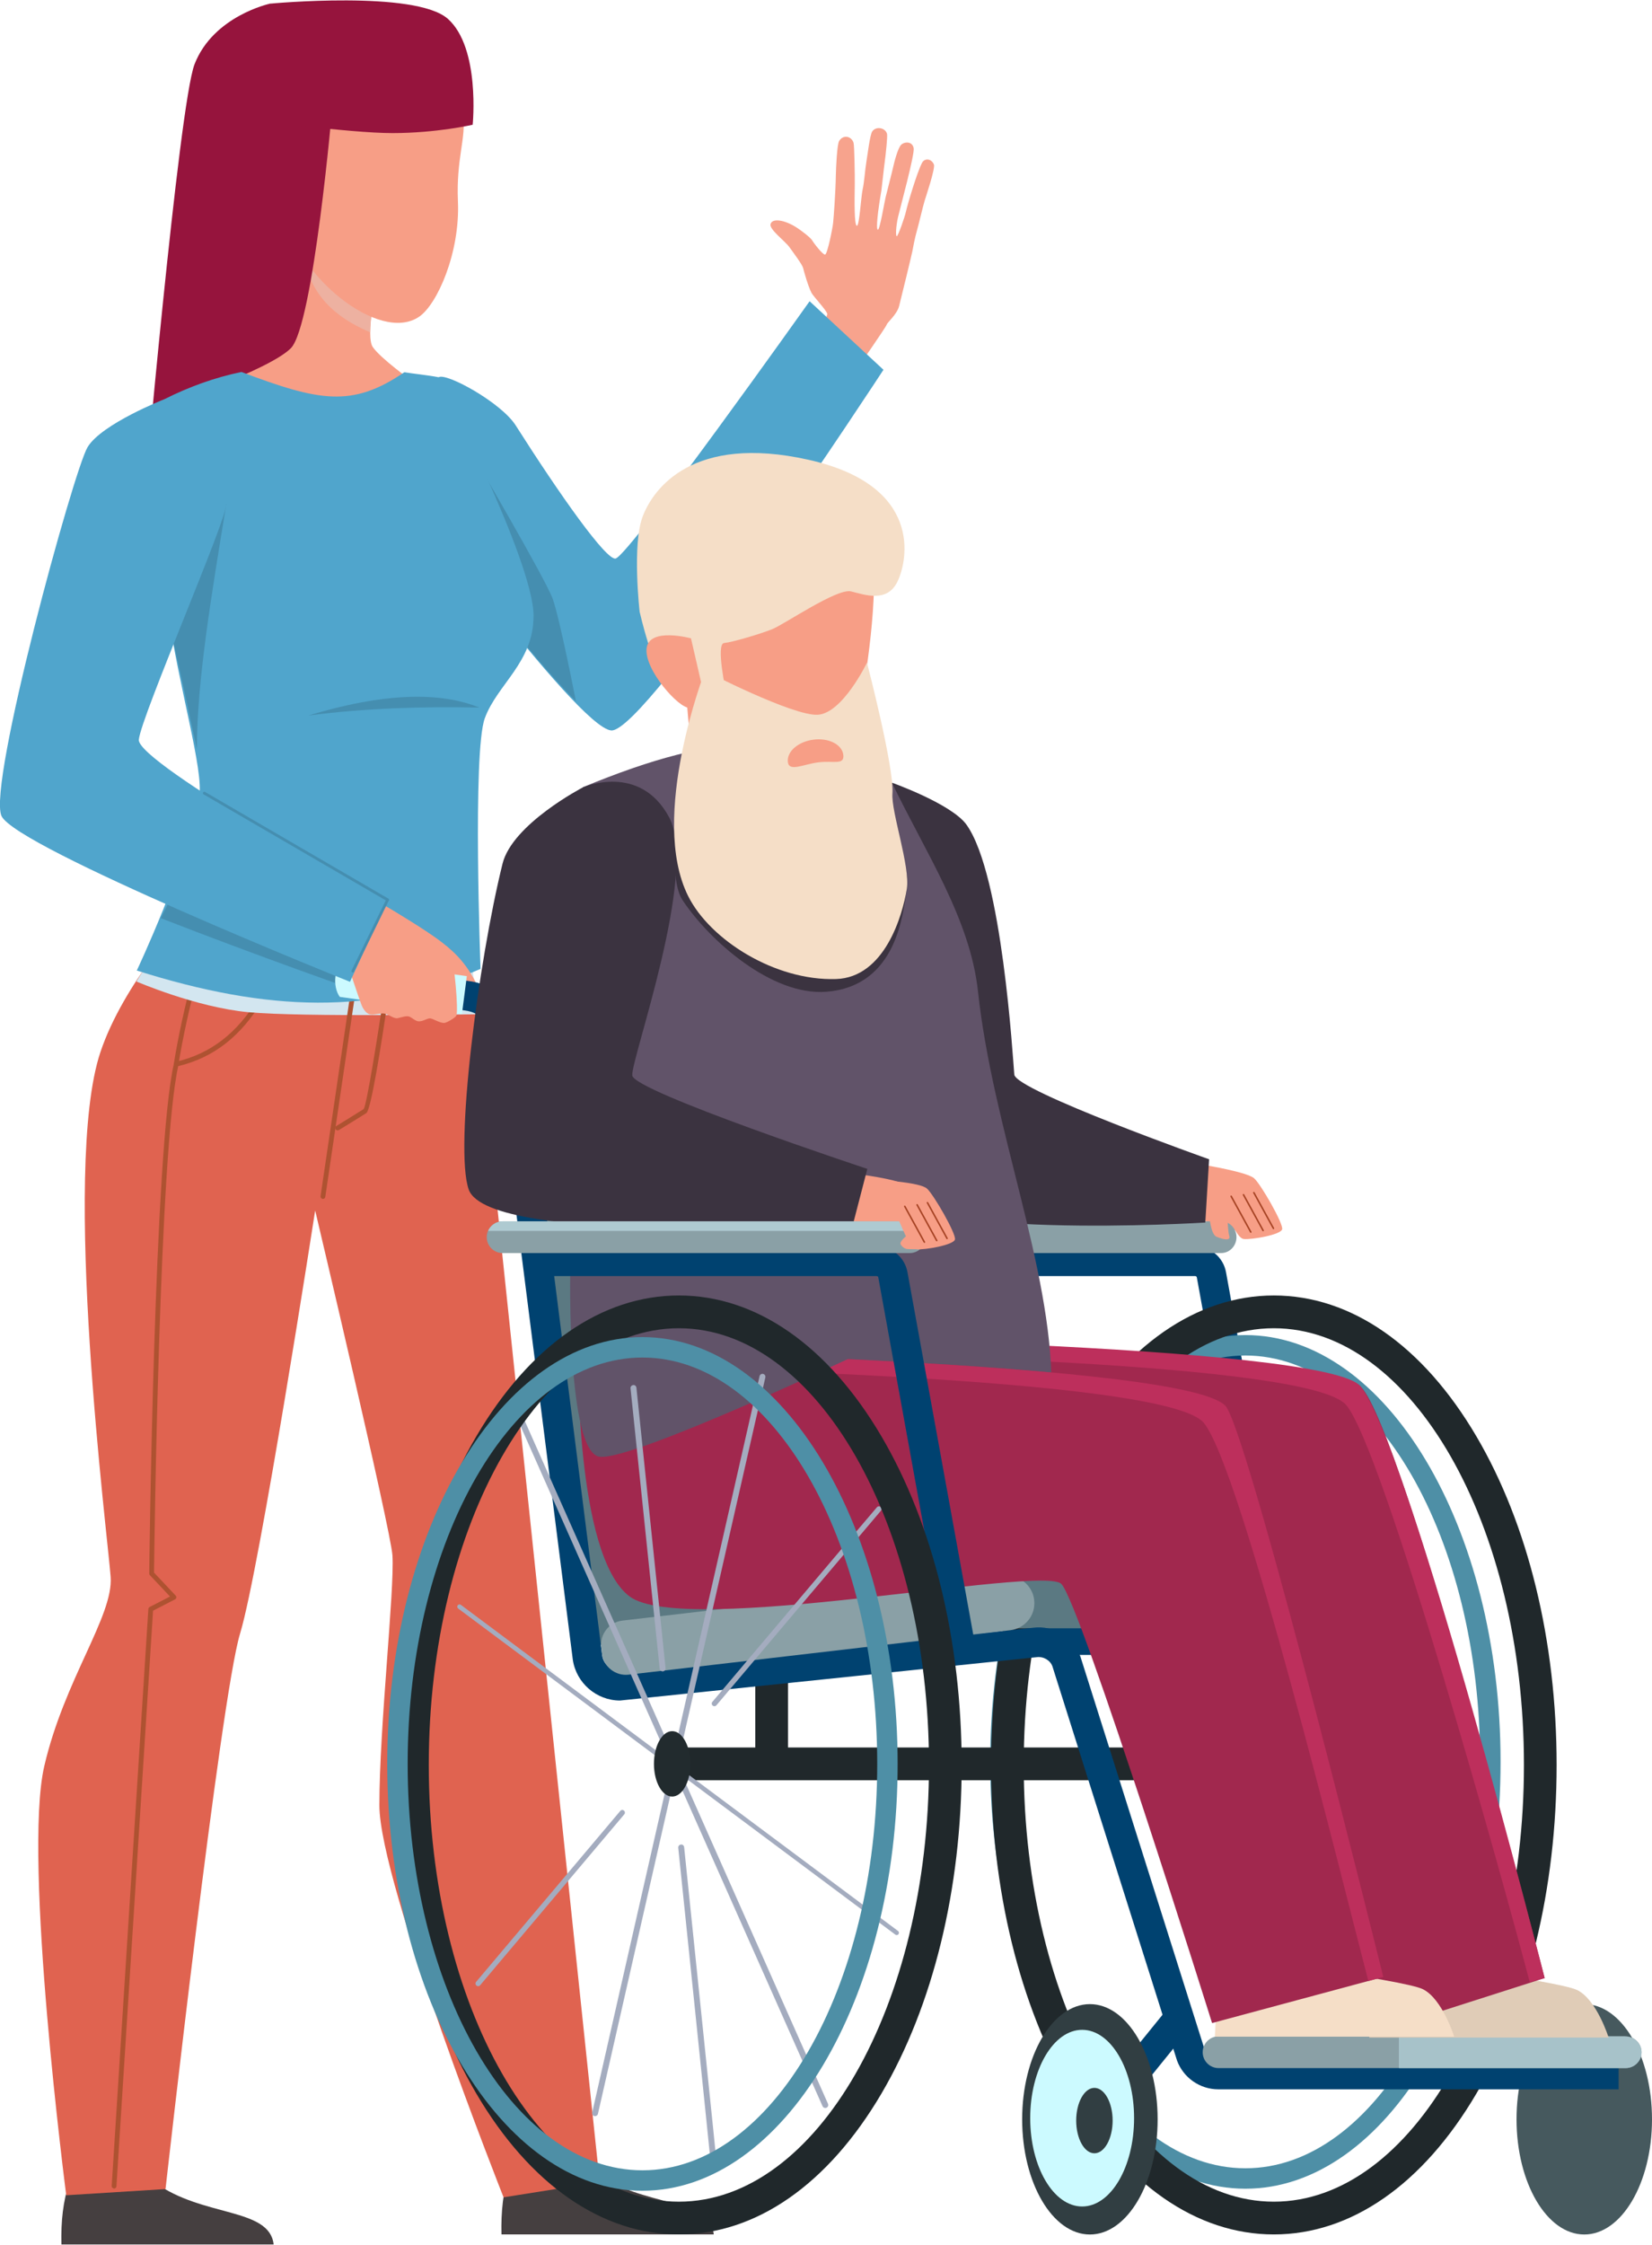 <?xml version="1.0" encoding="UTF-8"?><svg xmlns="http://www.w3.org/2000/svg" viewBox="0 0 285.61 387.7" aria-hidden="true" width="285px" height="387px"><defs><linearGradient class="cerosgradient" data-cerosgradient="true" id="CerosGradient_idc1fc9fbc1" gradientUnits="userSpaceOnUse" x1="50%" y1="100%" x2="50%" y2="0%"><stop offset="0%" stop-color="#d1d1d1"/><stop offset="100%" stop-color="#d1d1d1"/></linearGradient><linearGradient/><style>.cls-1-64eccbc98ad1c{fill:#f7a38d;}.cls-2-64eccbc98ad1c{fill:#f79e86;}.cls-3-64eccbc98ad1c{fill:#004270;}.cls-4-64eccbc98ad1c{fill:#f5dec7;}.cls-5-64eccbc98ad1c{fill:#a1284e;}.cls-6-64eccbc98ad1c{fill:#8aa0a6;}.cls-7-64eccbc98ad1c{fill:#ccfaff;}.cls-8-64eccbc98ad1c{fill:#a4acbf;}.cls-9-64eccbc98ad1c{fill:#a7c2c9;}.cls-10-64eccbc98ad1c{fill:#a64324;}.cls-11-64eccbc98ad1c{fill:#bd2f5c;}.cls-12-64eccbc98ad1c{fill:#aecad1;}.cls-13-64eccbc98ad1c{fill:#ae5231;}.cls-14-64eccbc98ad1c{fill:#e06350;}.cls-15-64eccbc98ad1c{fill:#e0ccb7;}.cls-16-64eccbc98ad1c{fill:#222b2e;}.cls-17-64eccbc98ad1c{fill:#20282b;}.cls-18-64eccbc98ad1c{fill:#453f40;}.cls-19-64eccbc98ad1c{fill:#96143d;}.cls-20-64eccbc98ad1c{fill:#458eb0;}.cls-21-64eccbc98ad1c{fill:#46595e;}.cls-22-64eccbc98ad1c{fill:#5b7982;}.cls-23-64eccbc98ad1c{fill:#313e42;}.cls-24-64eccbc98ad1c{fill:#3b3340;}.cls-25-64eccbc98ad1c{fill:#615369;}.cls-26-64eccbc98ad1c{fill:#4e8fa6;}.cls-27-64eccbc98ad1c{fill:#50a5cc;}.cls-28-64eccbc98ad1c{fill:#d3e6f0;}.cls-28-64eccbc98ad1c,.cls-29-64eccbc98ad1c{mix-blend-mode:multiply;}.cls-29-64eccbc98ad1c{fill:#edb1a1;}.cls-30-64eccbc98ad1c{isolation:isolate;}</style></defs><g class="cls-30-64eccbc98ad1c"><g id="Layer_164eccbc98ad1c"><g><path class="cls-2-64eccbc98ad1c" d="M204.72,200.93s9.02,.95,10.65,2.55c1.76,1.72,4.52,3.96,3.8,5.83-.73,1.88-2.49,4.13-2.49,4.13l-13.1-4.04,1.14-8.47Z"/><path class="cls-2-64eccbc98ad1c" d="M207.13,208.07s3.79-.59,4.5,.36c.71,.95,2.01,5.45,3.44,5.57,1.42,.12,6.36-.74,6.6-1.69,.24-.95-3.66-7.74-4.84-8.8s-8.16-2.22-8.16-2.22l-1.54,6.79Z"/><path class="cls-10-64eccbc98ad1c" d="M216.25,212.93s-.09-.03-.12-.07l-3.39-6.18c-.04-.06-.01-.15,.05-.18,.06-.04,.15-.01,.18,.05l3.39,6.18c.04,.06,.01,.15-.05,.18-.02,.01-.04,.02-.06,.02Z"/><path class="cls-10-64eccbc98ad1c" d="M218.38,212.66s-.09-.03-.12-.07l-3.39-6.18c-.04-.06-.01-.15,.05-.18,.06-.04,.15-.01,.18,.05l3.39,6.18c.04,.06,.01,.15-.05,.18-.02,.01-.04,.02-.06,.02Z"/><path class="cls-10-64eccbc98ad1c" d="M220.17,212.3s-.09-.03-.12-.07l-3.39-6.18c-.04-.06-.01-.15,.05-.18,.06-.04,.15-.01,.18,.05l3.39,6.18c.04,.06,.01,.15-.05,.18-.02,.01-.04,.02-.06,.02Z"/><path class="cls-19-64eccbc98ad1c" d="M46.67,.57s-9.77,2.1-13.03,10.45c-2.71,6.92-8.94,77.52-8.94,77.52l27.95,1.3L58.34,6.79,46.67,.57Z"/><g><path class="cls-2-64eccbc98ad1c" d="M64.45,59.9c-1.28-1.91,.63-10.47,.63-10.47l-13.64-12.21s-2.85,16.63-4.5,20.23c-1.65,3.61-7.02,8.31-7.02,8.31,19.1,13.17,25.44,9.96,31.21-.08,0,0-5.4-3.88-6.68-5.79Z"/><g><path class="cls-29-64eccbc98ad1c" d="M55.95,41.07l-3.32,3.39c1.24,7.72,7.19,11.08,11.36,12.89,.15-6.14,1.91-12.77,1.91-12.77l-9.95-3.51Z"/><path class="cls-2-64eccbc98ad1c" d="M70.57,10.54c-5.68-2.61-23.16-4.29-25.18,4.09-3.34,13.8,.77,17.91,4.54,23.37,1.07,9.09,15.53,21.43,22.54,16.65,3.13-2.13,7.09-11.08,6.7-19.93-.32-7.38,1.44-11.01,.9-14.65-.65-4.39-3.61-6.82-9.49-9.53Z"/></g></g><path class="cls-19-64eccbc98ad1c" d="M57.48,18.14s-3.29,38.05-7.2,41.96c-3.91,3.91-22.22,9.99-22.22,9.99l9.89-53.25,19.53,1.3Z"/><path class="cls-18-64eccbc98ad1c" d="M88.07,375.28c-1.08,3.12-1.47,6.74-1.37,10.69h36.7c-.72-6.42-12.3-4.68-20.5-10.69h-14.82Z"/><path class="cls-18-64eccbc98ad1c" d="M11.99,377.01c-1.08,3.12-1.47,6.74-1.37,10.69H47.31c-.72-6.42-12.3-4.68-20.5-10.69H11.99Z"/><path class="cls-14-64eccbc98ad1c" d="M28.62,378.13l-17.17,1.07s-7.54-58.03-3.79-74.16c3.48-14.97,11.95-25.89,11.47-32.66-.48-6.77-8.56-70.3-1.78-90.64,4-12.01,14.93-23.67,14.93-23.67l49,5.68,22.4,213.17-16.62,2.64s-21.47-54.18-21.47-67.72,2.64-37.22,2.26-43.18c-.29-4.45-13.36-59.59-13.36-59.59,0,0-9.59,61.96-12.98,73.08-3.39,11.12-12.89,95.97-12.89,95.97Z"/><path class="cls-13-64eccbc98ad1c" d="M30.46,184.2c-.29-.04-.44-.25-.41-.48,.75-4.66,1.85-9.73,3.37-15.51,.06-.22,.29-.34,.5-.29,.22,.06,.35,.28,.29,.5-1.51,5.75-2.61,10.8-3.36,15.43-.03,.2-.21,.35-.41,.35Z"/><path class="cls-13-64eccbc98ad1c" d="M19.72,378.03c-.25-.01-.43-.21-.41-.44l6.34-99.68c0-.14,.09-.27,.22-.34l3.52-1.81-3.48-3.69c-.07-.08-.11-.18-.11-.29,0-.73,.85-73.49,4.27-88.09,.04-.15,.16-.27,.31-.31,6.02-1.37,10.7-4.99,14.3-11.04,.12-.2,.37-.26,.56-.14,.2,.12,.26,.37,.14,.56-3.68,6.18-8.44,9.9-14.57,11.37-3.27,14.72-4.14,83.61-4.18,87.5l3.74,3.97c.09,.09,.13,.22,.11,.35-.02,.13-.1,.24-.22,.3l-3.8,1.96-6.33,99.45c-.01,.22-.19,.39-.41,.39Z"/><path class="cls-28-64eccbc98ad1c" d="M23.58,169.5s10.26,4.45,19.36,5.31c9.1,.86,39.36,.36,39.36,.36l-.86-12.36-54.25,.86-3.61,5.84Z"/><path class="cls-13-64eccbc98ad1c" d="M55.83,207.07c-.29-.04-.44-.25-.41-.47l5.28-35.85c.03-.23,.24-.39,.47-.35,.22,.03,.38,.24,.35,.47l-5.28,35.85c-.03,.21-.21,.35-.41,.35Z"/><path class="cls-13-64eccbc98ad1c" d="M58.37,195.23c-.14,0-.27-.07-.35-.2-.12-.19-.06-.45,.14-.57,.04-.02,3.93-2.4,4.72-2.92,.53-.8,2.43-12.63,3.49-19.88,.03-.22,.24-.38,.47-.35,.22,.03,.38,.24,.35,.47-1.32,9.04-3.06,19.92-3.85,20.45-.8,.53-4.59,2.84-4.75,2.94-.07,.04-.14,.06-.21,.06Z"/><path class="cls-3-64eccbc98ad1c" d="M218.66,285.27l-11.74-64.63c-.03-.14-.14-.24-.27-.24h-58.12v-5.12h58.12c2.61,0,4.84,1.87,5.31,4.44l11.74,64.63-5.04,.92Z"/><rect class="cls-3-64eccbc98ad1c" x="180.56" y="280.73" width="49" height="5.12"/><path class="cls-1-64eccbc98ad1c" d="M148.47,63.21s4.74-6.82,4.83-7.19c.09-.37,1.77-1.76,2.14-3.18,.37-1.42,2.2-8.96,2.3-9.51,.09-.54,.44-2.34,.77-3.49s1.06-4.28,1.34-5.19c.21-.7,1.89-5.66,1.61-6.31-.49-1.1-1.64-1.04-2.03-.31-.91,1.7-2.58,7.43-2.8,8.45-.22,1.02-1.38,4.29-1.59,4.27-.21-.02-.16-1.64,.22-3.31,.37-1.61,2.92-10.89,2.7-11.93-.26-1.24-1.66-1.09-2.18-.54-.58,.6-1.21,3.11-1.38,3.9-.21,.95-1.07,4.26-1.28,5.1-.21,.84-1.02,5.79-1.36,5.65s0-3.18,.62-6.77c.07-.43,.43-3.88,.59-5.03,.16-1.15,.49-4.28,.39-4.73-.26-1.11-1.94-1.41-2.57-.43-.4,.62-.8,4.03-1.02,5.34-.23,1.42-.36,3.49-.62,4.61-.3,1.3-.57,6.48-1.02,6.33-.45-.15-.4-4.24-.35-7.21,.02-1.19-.06-6.66-.21-7.13-.4-1.23-1.88-1.41-2.51-.27-.34,.62-.53,4.6-.55,5.81-.06,3.23-.37,7.26-.47,8.27s-.99,5.39-1.38,5.5c-.39,.11-2.02-2.04-2.26-2.47-.25-.43-1.84-1.67-2.68-2.2-2.09-1.34-4.26-1.67-4.51-.55-.2,.9,2.51,2.9,3.25,3.92,.72,1,2.26,3.06,2.39,3.63s.85,3.12,1.43,4.26c.33,.65,2.49,2.89,2.73,3.62,.24,.73-4.69,7.66-4.69,7.66l10.16,1.46Z"/><path class="cls-27-64eccbc98ad1c" d="M67.77,81.55s31.89,44.04,37.89,44.58c6.01,.53,47.08-62.31,47.08-62.31l-12.77-11.84s-31.14,43.86-33.54,44.45c-1.59,.39-9.62-10.97-17.28-23.01-2.52-3.96-12.1-9.19-13.32-8.3-3.99,2.91-8.06,16.43-8.06,16.43Z"/><path class="cls-20-64eccbc98ad1c" d="M81.48,78.04s12.95,22.11,14.09,25.39c1.28,3.68,4,17.67,4,17.67-9.04-9.2-17.23-20.42-24.79-33.1l6.7-9.96Z"/><path class="cls-27-64eccbc98ad1c" d="M92.25,106.37c0-9.59-16.42-41.26-16.42-41.26-1.71-.34-4.23-.59-5.93-.86-9.04,6.16-14.73,5.01-28.16-.05-4.59,.95-9.03,2.55-13.31,4.7,0,0-1.92,18.24,.58,36.35,1.83,13.24,6.27,27.85,5.43,32.37-2.2,11.83-10.79,29.99-10.79,29.99,22.72,7.19,40.88,7.7,59.43-.28,0,0-1.41-37.42,.73-43.29,2.14-5.87,8.43-9.65,8.43-17.67Z"/><path class="cls-20-64eccbc98ad1c" d="M67.37,157.44s-17.58-8.7-30.78-16.25l-8.79,17.37c16.74,6.54,34.16,12.63,34.16,12.63l5.42-13.75Z"/><path class="cls-19-64eccbc98ad1c" d="M81.71,21.49s-6.23,1.44-13.86,1.44-24.69-2.41-24.69-2.41L46.67,.57s25.15-2.38,30.77,2.63c5.62,5.02,4.28,18.29,4.28,18.29Z"/><path class="cls-6-64eccbc98ad1c" d="M211.13,216.42h-67.95c-1.45,0-2.64-1.23-2.64-2.74s1.19-2.74,2.64-2.74h67.95c1.45,0,2.64,1.23,2.64,2.74s-1.19,2.74-2.64,2.74Z"/><rect class="cls-17-64eccbc98ad1c" x="130.58" y="289.55" width="5.66" height="15.49"/><path class="cls-26-64eccbc98ad1c" d="M215.31,378.07c-24.33,0-44.12-33.08-44.12-73.74s19.79-73.74,44.12-73.74,44.12,33.08,44.12,73.74-19.79,73.74-44.12,73.74Zm0-143.95c-22.38,0-40.59,31.49-40.59,70.21s18.21,70.21,40.59,70.21,40.59-31.49,40.59-70.21-18.21-70.21-40.59-70.21Z"/><path class="cls-17-64eccbc98ad1c" d="M220.23,385.97c-13.35,0-25.78-8.64-35.01-24.32-8.95-15.21-13.88-35.38-13.88-56.79s4.93-41.57,13.88-56.79c9.23-15.68,21.66-24.32,35.01-24.32s25.78,8.64,35.01,24.32c8.95,15.21,13.88,35.38,13.88,56.79s-4.93,41.57-13.88,56.79c-9.23,15.68-21.66,24.32-35.01,24.32Zm0-156.56c-23.84,0-43.24,33.85-43.24,75.45s19.4,75.45,43.24,75.45,43.24-33.85,43.24-75.45-19.4-75.45-43.24-75.45Z"/><path class="cls-22-64eccbc98ad1c" d="M242.51,271.84h-72.75v9.41h72.75c2.06,0,3.74-1.87,3.74-4.16v-1.08c0-2.29-1.68-4.16-3.74-4.16Z"/><ellipse class="cls-21-64eccbc98ad1c" cx="273.9" cy="366.08" rx="11.71" ry="19.9"/><rect class="cls-17-64eccbc98ad1c" x="116.2" y="301.84" width="98.57" height="5.66"/><polygon class="cls-22-64eccbc98ad1c" points="181.25 269.16 101.04 284.67 88.33 172.06 171.51 172.06 181.25 269.16"/><path class="cls-2-64eccbc98ad1c" d="M77.09,163.31c2.85,2.21,4.72,5.03,6.01,8.21l-6.22,.07-.82-7.63,1.04-.65Z"/><path class="cls-3-64eccbc98ad1c" d="M279.83,360.9h-69.2c-3.16,0-6.03-1.99-7.13-4.95l-21.56-68.16c-.38-1.01-1.53-1.71-2.72-1.55l-72.02,7.49c-4.07,0-7.58-3.03-8.17-7.06l-13.59-107.27c-.37-2.53-2.44-4.56-5.02-4.88l-20.68-2.75,.67-5.09,20.67,2.75c4.85,.61,8.74,4.43,9.45,9.28l13.59,107.27c.21,1.44,1.48,2.57,2.97,2.62l71.55-7.45c3.53-.44,6.89,1.61,8.15,4.98l21.56,68.16c.32,.84,1.25,1.49,2.29,1.49h69.2v5.13Z"/><path class="cls-6-64eccbc98ad1c" d="M173.58,272.24l-65.98,7.68c-2.27,.26-3.92,2.34-3.65,4.62l.12,1.07c.26,2.27,2.34,3.92,4.62,3.65l65.98-7.68c2.58-.3,4.43-2.64,4.13-5.22-.3-2.58-2.64-4.43-5.22-4.13Z"/><path class="cls-6-64eccbc98ad1c" d="M281.06,357.23h-70.39c-1.51,0-2.74-1.23-2.74-2.74s1.23-2.74,2.74-2.74h70.39c1.51,0,2.74,1.23,2.74,2.74s-1.23,2.74-2.74,2.74Z"/><path class="cls-9-64eccbc98ad1c" d="M280.9,351.75h-38.99s-.06,.03-.06,.06v5.36s.03,.06,.06,.06h39.16c1.67,0,3.01-1.52,2.69-3.24-.24-1.33-1.51-2.23-2.86-2.23Z"/><path class="cls-16-64eccbc98ad1c" d="M217.41,304.96c0,3.12-1.41,5.65-3.15,5.65s-3.15-2.53-3.15-5.65,1.41-5.65,3.15-5.65,3.15,2.53,3.15,5.65Z"/><path class="cls-15-64eccbc98ad1c" d="M236.73,351.96h41.38s-2.03-6.52-5.41-8.2c-3.37-1.68-35.24-5.78-35.24-5.78l-.73,13.98Z"/><path class="cls-5-64eccbc98ad1c" d="M129.93,234.71s-2.84,26.06,6.63,33.17c9.48,7.11,77.24,3.32,80.56,6.63s19.9,76.77,19.9,76.77l30.03-9.6s-24.33-94.44-31.76-102.15c-7.79-8.08-105.36-4.82-105.36-4.82Z"/><path class="cls-11-64eccbc98ad1c" d="M267.05,341.68l-2.58,.7c-4.37-16.68-25.28-92.09-31.73-99.7-6.25-7.36-82.87-8.86-104.68-9.18-.14-2.59-3.95-2.84-3.95-2.84,0,0,105.64,1.34,111.18,8.87,8.94,12.17,31.76,102.15,31.76,102.15Z"/><path class="cls-24-64eccbc98ad1c" d="M154.18,135.14s-5.91,59.38-2.42,69.36c3.49,9.99,56.62,6.65,56.62,6.65l.66-10.93s-33.43-11.86-33.68-14.63c-.25-2.77-2.08-34.45-8.24-43.14-2.56-3.62-12.94-7.3-12.94-7.3Z"/><path class="cls-25-64eccbc98ad1c" d="M100.04,242.59l.73-106.65c24.22-10,36.72-9.66,53.42-.81,5.87,12.19,13.54,23.58,14.89,36.08,2.56,23.68,12.72,47.7,12.72,68.24l-81.76,3.13Z"/><path class="cls-4-64eccbc98ad1c" d="M210.03,351.8h41.38s-2.03-6.52-5.41-8.2c-3.37-1.68-35.24-5.78-35.24-5.78l-.73,13.98Z"/><path class="cls-5-64eccbc98ad1c" d="M99.95,233.19s-.59,35.44,8.89,42.55c9.48,7.11,71.33-5.48,74.65-2.16,3.32,3.32,26.06,75.87,26.06,75.87l29.59-7.96s-22.31-90.29-27.05-98.35c-4.74-8.06-112.14-9.95-112.14-9.95Z"/><path class="cls-11-64eccbc98ad1c" d="M239.15,341.49l-2.58,.7c-4.37-16.68-22.03-88.85-28.48-96.47-6.25-7.36-82.37-9.38-104.18-9.7-.14-2.59-3.95-2.84-3.95-2.84,0,0,107.4,1.9,112.14,9.95,4.73,8.05,27.05,98.35,27.05,98.35Z"/><path class="cls-25-64eccbc98ad1c" d="M98.59,219.38s-.64,31.6,5.12,32.24c5.77,.64,44.2-17.51,44.2-17.51l-13.45-19.64-35.87,4.91Z"/><path class="cls-8-64eccbc98ad1c" d="M102.89,365.53s-.08,0-.12-.01c-.28-.06-.45-.34-.39-.61l28.94-127.22c.06-.28,.34-.45,.61-.39,.28,.06,.45,.34,.39,.61l-28.94,127.22c-.05,.24-.27,.4-.5,.4Z"/><path class="cls-8-64eccbc98ad1c" d="M155.03,334.25c-.08,0-.16-.03-.24-.08l-75.58-56.34c-.17-.13-.21-.38-.08-.55,.13-.17,.38-.21,.55-.08l75.58,56.34c.17,.13,.21,.38,.08,.55-.08,.1-.2,.16-.32,.16Z"/><g><path class="cls-8-64eccbc98ad1c" d="M114.56,288.69c-.26,0-.48-.2-.51-.46l-5.04-48.44c-.03-.28,.18-.53,.46-.56,.28-.06,.53,.18,.56,.46l5.04,48.44c.03,.28-.18,.53-.46,.56-.02,0-.04,0-.05,0Z"/><path class="cls-8-64eccbc98ad1c" d="M123.46,374.85c-.28,0-.5-.22-.51-.49-.07-.94-5.63-54.65-5.69-55.19-.03-.28,.18-.53,.46-.56,.29-.05,.53,.18,.56,.46,1.33,12.9,5.69,55,5.69,55.27,0,.28-.23,.51-.51,.51Z"/></g><g><path class="cls-8-64eccbc98ad1c" d="M82.66,343.08c-.1,0-.21-.04-.29-.11-.19-.16-.22-.45-.05-.64l24.92-29.53c.16-.2,.45-.22,.64-.05,.19,.16,.22,.45,.05,.64l-24.92,29.53c-.09,.11-.22,.16-.35,.16Z"/><path class="cls-8-64eccbc98ad1c" d="M123.5,294.71c-.1,0-.21-.04-.29-.11-.19-.16-.22-.45-.05-.64,10.57-12.51,28.33-33.52,28.48-33.66,.19-.17,.47-.16,.64,.03,.16,.18,.16,.45,0,.63-.56,.63-28.15,33.26-28.42,33.59-.09,.11-.22,.16-.35,.16Z"/></g><rect class="cls-3-64eccbc98ad1c" x="187.07" y="354.04" width="20.54" height="5.13" transform="translate(-203.95 285.38) rotate(-50.98)"/><g><ellipse class="cls-23-64eccbc98ad1c" cx="188.43" cy="366.08" rx="11.71" ry="19.9"/><ellipse class="cls-7-64eccbc98ad1c" cx="187.09" cy="365.88" rx="8.98" ry="15.26"/><path class="cls-23-64eccbc98ad1c" d="M192.36,366.3c0,3.12-1.41,5.65-3.15,5.65s-3.15-2.53-3.15-5.65,1.41-5.65,3.15-5.65,3.15,2.53,3.15,5.65Z"/></g><path class="cls-2-64eccbc98ad1c" d="M146.98,202.63s9.02,.95,10.65,2.55c1.76,1.72,5.41,3.03,4.68,4.9s-3.37,5.06-3.37,5.06l-13.1-4.04,1.14-8.47Z"/><path class="cls-24-64eccbc98ad1c" d="M100.77,135.97s-12.19,6.32-13.89,13.19c-4.22,17.06-8.34,49.17-5.85,56.27,3.49,9.95,66.48,5.86,66.48,5.86l2.44-9.41s-40.39-13.38-40.64-16.14c-.25-2.77,11.47-35.13,6.37-44.61-5.1-9.48-14.91-5.16-14.91-5.16Z"/><path class="cls-20-64eccbc98ad1c" d="M39.13,87c-2.53,15.51-5.09,30.53-5.09,42.35-1.81-8.04-3.6-17.6-6.49-27.66l11.58-14.69Z"/><path class="cls-3-64eccbc98ad1c" d="M163.59,285.27l-11.74-64.63c-.02-.14-.14-.24-.27-.24h-58.12v-5.12h58.12c2.61,0,4.84,1.87,5.31,4.44l11.74,64.63-5.04,.92Z"/><path class="cls-8-64eccbc98ad1c" d="M142.68,364.12c-.2,0-.38-.11-.47-.3l-52.98-119.23c-.12-.26,0-.56,.26-.68,.26-.11,.56,0,.68,.26l52.98,119.23c.12,.26,0,.56-.26,.68-.07,.03-.14,.04-.21,.04Z"/><path class="cls-16-64eccbc98ad1c" d="M119.36,304.67c0,3.12-1.41,5.65-3.15,5.65s-3.15-2.53-3.15-5.65,1.41-5.65,3.15-5.65,3.15,2.53,3.15,5.65Z"/><path class="cls-17-64eccbc98ad1c" d="M117.37,385.97c-13.35,0-25.78-8.64-35.01-24.32-8.95-15.21-13.88-35.38-13.88-56.79s4.93-41.57,13.88-56.79c9.23-15.68,21.66-24.32,35.01-24.32s25.78,8.64,35.01,24.32c8.95,15.21,13.88,35.38,13.88,56.79s-4.93,41.57-13.88,56.79c-9.23,15.68-21.66,24.32-35.01,24.32Zm0-156.56c-23.84,0-43.24,33.85-43.24,75.45s19.4,75.45,43.24,75.45,43.24-33.85,43.24-75.45-19.4-75.45-43.24-75.45Z"/><path class="cls-26-64eccbc98ad1c" d="M111.07,378.42c-24.33,0-44.12-33.08-44.12-73.74s19.79-73.74,44.12-73.74,44.12,33.08,44.12,73.74-19.79,73.74-44.12,73.74Zm0-143.95c-22.38,0-40.59,31.49-40.59,70.21s18.21,70.21,40.59,70.21,40.59-31.49,40.59-70.21-18.21-70.21-40.59-70.21Z"/><path class="cls-6-64eccbc98ad1c" d="M157.28,216.42H86.89c-1.51,0-2.74-1.23-2.74-2.74s1.23-2.74,2.74-2.74h70.39c1.51,0,2.74,1.23,2.74,2.74s-1.23,2.74-2.74,2.74Z"/><path class="cls-12-64eccbc98ad1c" d="M159.8,212.6c-.42-.97-1.39-1.66-2.51-1.66H86.89c-1.12,0-2.09,.69-2.51,1.66h75.42Z"/><path class="cls-7-64eccbc98ad1c" d="M59.58,165.62c-1.76,1.17-2.18,4.67-.84,6.54l21.12,2.99,.85-6.57-21.13-2.96Z"/><path class="cls-2-64eccbc98ad1c" d="M77.94,164.25c-.54-1.61-13.17-8.9-13.17-8.9l-6.35,6.09s3.86,11.85,4.27,12.54c.5,.85,.96,1.3,1.78,1.24,.83-.06,1.58-.33,2.26-.11,.68,.22,1.41,.88,2.08,.72,.67-.16,1.43-.43,1.92-.27s1.1,.84,1.72,.83c.76-.01,1.42-.56,1.94-.51,.52,.05,1.66,.83,2.42,.78,.48-.03,1.84-.89,2.05-1.19,.5-.71-.39-9.6-.93-11.21Z"/><g><g><path class="cls-2-64eccbc98ad1c" d="M119.46,144.1s6.14,6.41,13.14,5.79c5.26-.47,7.58-2.37,7.58-2.37l-2.88-22.07-17.16-2.53-.68,21.18Z"/><path class="cls-2-64eccbc98ad1c" d="M119.34,127.43c.32,1.25,12.07,16.64,23.17,13.22,4.37-1.35,11.64-42.74,7.23-48.51-4.41-5.76-33.13-7.49-33.47-6.52-.34,.98,2.74,40.55,3.06,41.8Z"/><path class="cls-4-64eccbc98ad1c" d="M110.57,105.57s2.35,10.35,4.65,12.08c2.3,1.73,10.34,2.03,10.34,2.03,0,0-1.86-8.5-.37-8.65s6.2-1.55,8.31-2.39,11.23-7.13,13.64-6.53c2.41,.6,6.21,1.98,8-1.65,1.79-3.63,4.53-16.66-15.4-21.1-19.93-4.44-26.79,4.95-28.63,9.81-1.85,4.86-.53,16.4-.53,16.4Z"/><path class="cls-2-64eccbc98ad1c" d="M119.46,110.22s-7.24-1.98-7.67,1.73c-.43,3.71,5.67,10.48,7.39,10.25s3-.19,3-.19l-2.72-11.8Z"/></g><path class="cls-24-64eccbc98ad1c" d="M122.53,117.72s-9.17,30.73-4.52,37.74c4.65,7.01,15.45,16.54,24.82,15.82,12.43-.96,13.3-13.9,13.95-17.76,.73-4.35-3.34-11.04-3.09-14.2,.34-4.42-3.9-21.86-3.9-21.86,0,0-3.86,14.99-8.17,15.22-4.31,.23-19.09-14.95-19.09-14.95Z"/><path class="cls-4-64eccbc98ad1c" d="M121.89,115.85s-9.77,25.24-2.91,38.91c3.8,7.58,15.01,14.65,25.55,14.32,8.41-.26,11.51-10.98,12.25-15.58,.61-3.83-2.73-13.31-2.49-16.47,.34-4.42-4.4-22.61-4.4-22.61,0,0-4.22,8.78-8.53,9-4.31,.23-19.47-7.58-19.47-7.58Z"/><path class="cls-2-64eccbc98ad1c" d="M145.8,130.38c-.19-1.8-2.49-2.99-5.14-2.66-2.65,.33-4.64,2.05-4.45,3.84s2.64,.41,5.29,.08c2.65-.33,4.49,.53,4.3-1.27Z"/></g><path class="cls-27-64eccbc98ad1c" d="M28.43,68.9s-10.86,4.25-13.29,8.29c-2.42,4.04-17.28,58.24-14.89,63.7,2.39,5.46,60.26,28.67,60.26,28.67l6.35-13.81s-43.26-23.99-42.86-28.03c.4-4.04,15.52-38.71,15.11-40.73-.4-2.02-10.69-18.1-10.69-18.1Z"/><path class="cls-20-64eccbc98ad1c" d="M53.33,123.55c15.03-4.53,23.91-3.64,29.57-1.37-9.95-.21-19.83,.11-29.57,1.37Z"/><path class="cls-20-64eccbc98ad1c" d="M67.01,155.63s-.08,0-.12-.03l-31.68-18.42c-.12-.07-.16-.22-.09-.33,.07-.12,.21-.16,.33-.09l31.68,18.42c.12,.07,.16,.22,.09,.33-.05,.08-.13,.12-.21,.12Z"/><path class="cls-20-64eccbc98ad1c" d="M61,167.95s-.07,0-.11-.02c-.12-.06-.17-.2-.11-.32l6.01-12.31c.06-.12,.21-.17,.32-.11,.12,.06,.17,.2,.11,.32l-6.01,12.31c-.04,.09-.13,.14-.22,.14Z"/><path class="cls-2-64eccbc98ad1c" d="M150.56,209.84s3.79-.59,4.5,.36c.71,.95,2.01,5.45,3.44,5.57s6.36-.74,6.6-1.69c.24-.95-3.66-7.74-4.84-8.8-1.18-1.07-7.86-1.45-7.86-1.45l-1.84,6.02Z"/><path class="cls-10-64eccbc98ad1c" d="M159.82,214.67s-.09-.03-.12-.07l-3.39-6.18c-.04-.06-.01-.15,.05-.18,.06-.04,.15-.01,.18,.05l3.39,6.18c.04,.06,.01,.15-.05,.18-.02,.01-.04,.02-.06,.02Z"/><path class="cls-10-64eccbc98ad1c" d="M161.95,214.4s-.09-.03-.12-.07l-3.39-6.18c-.04-.06-.01-.15,.05-.18,.06-.04,.15-.01,.18,.05l3.39,6.18c.04,.06,.01,.15-.05,.18-.02,.01-.04,.02-.06,.02Z"/><path class="cls-10-64eccbc98ad1c" d="M163.74,214.03s-.09-.03-.12-.07l-3.39-6.18c-.04-.06-.01-.15,.05-.18,.06-.04,.14-.01,.18,.05l3.39,6.18c.04,.06,.01,.15-.05,.18-.02,.01-.04,.02-.06,.02Z"/><path class="cls-2-64eccbc98ad1c" d="M156.83,213.38s-1.47,1.06-1.09,1.6c.38,.54,.8,.7,1.06,.74s2.08,.03,2.08,.03l-2.05-2.37Z"/><path class="cls-2-64eccbc98ad1c" d="M208.97,208.41s.1,4.67,1.34,5.19c1.25,.52,2.51,.75,2.2-.18-.31-.93-.41-6.31-.41-6.31l-3.14,1.3Z"/></g></g></g></svg>